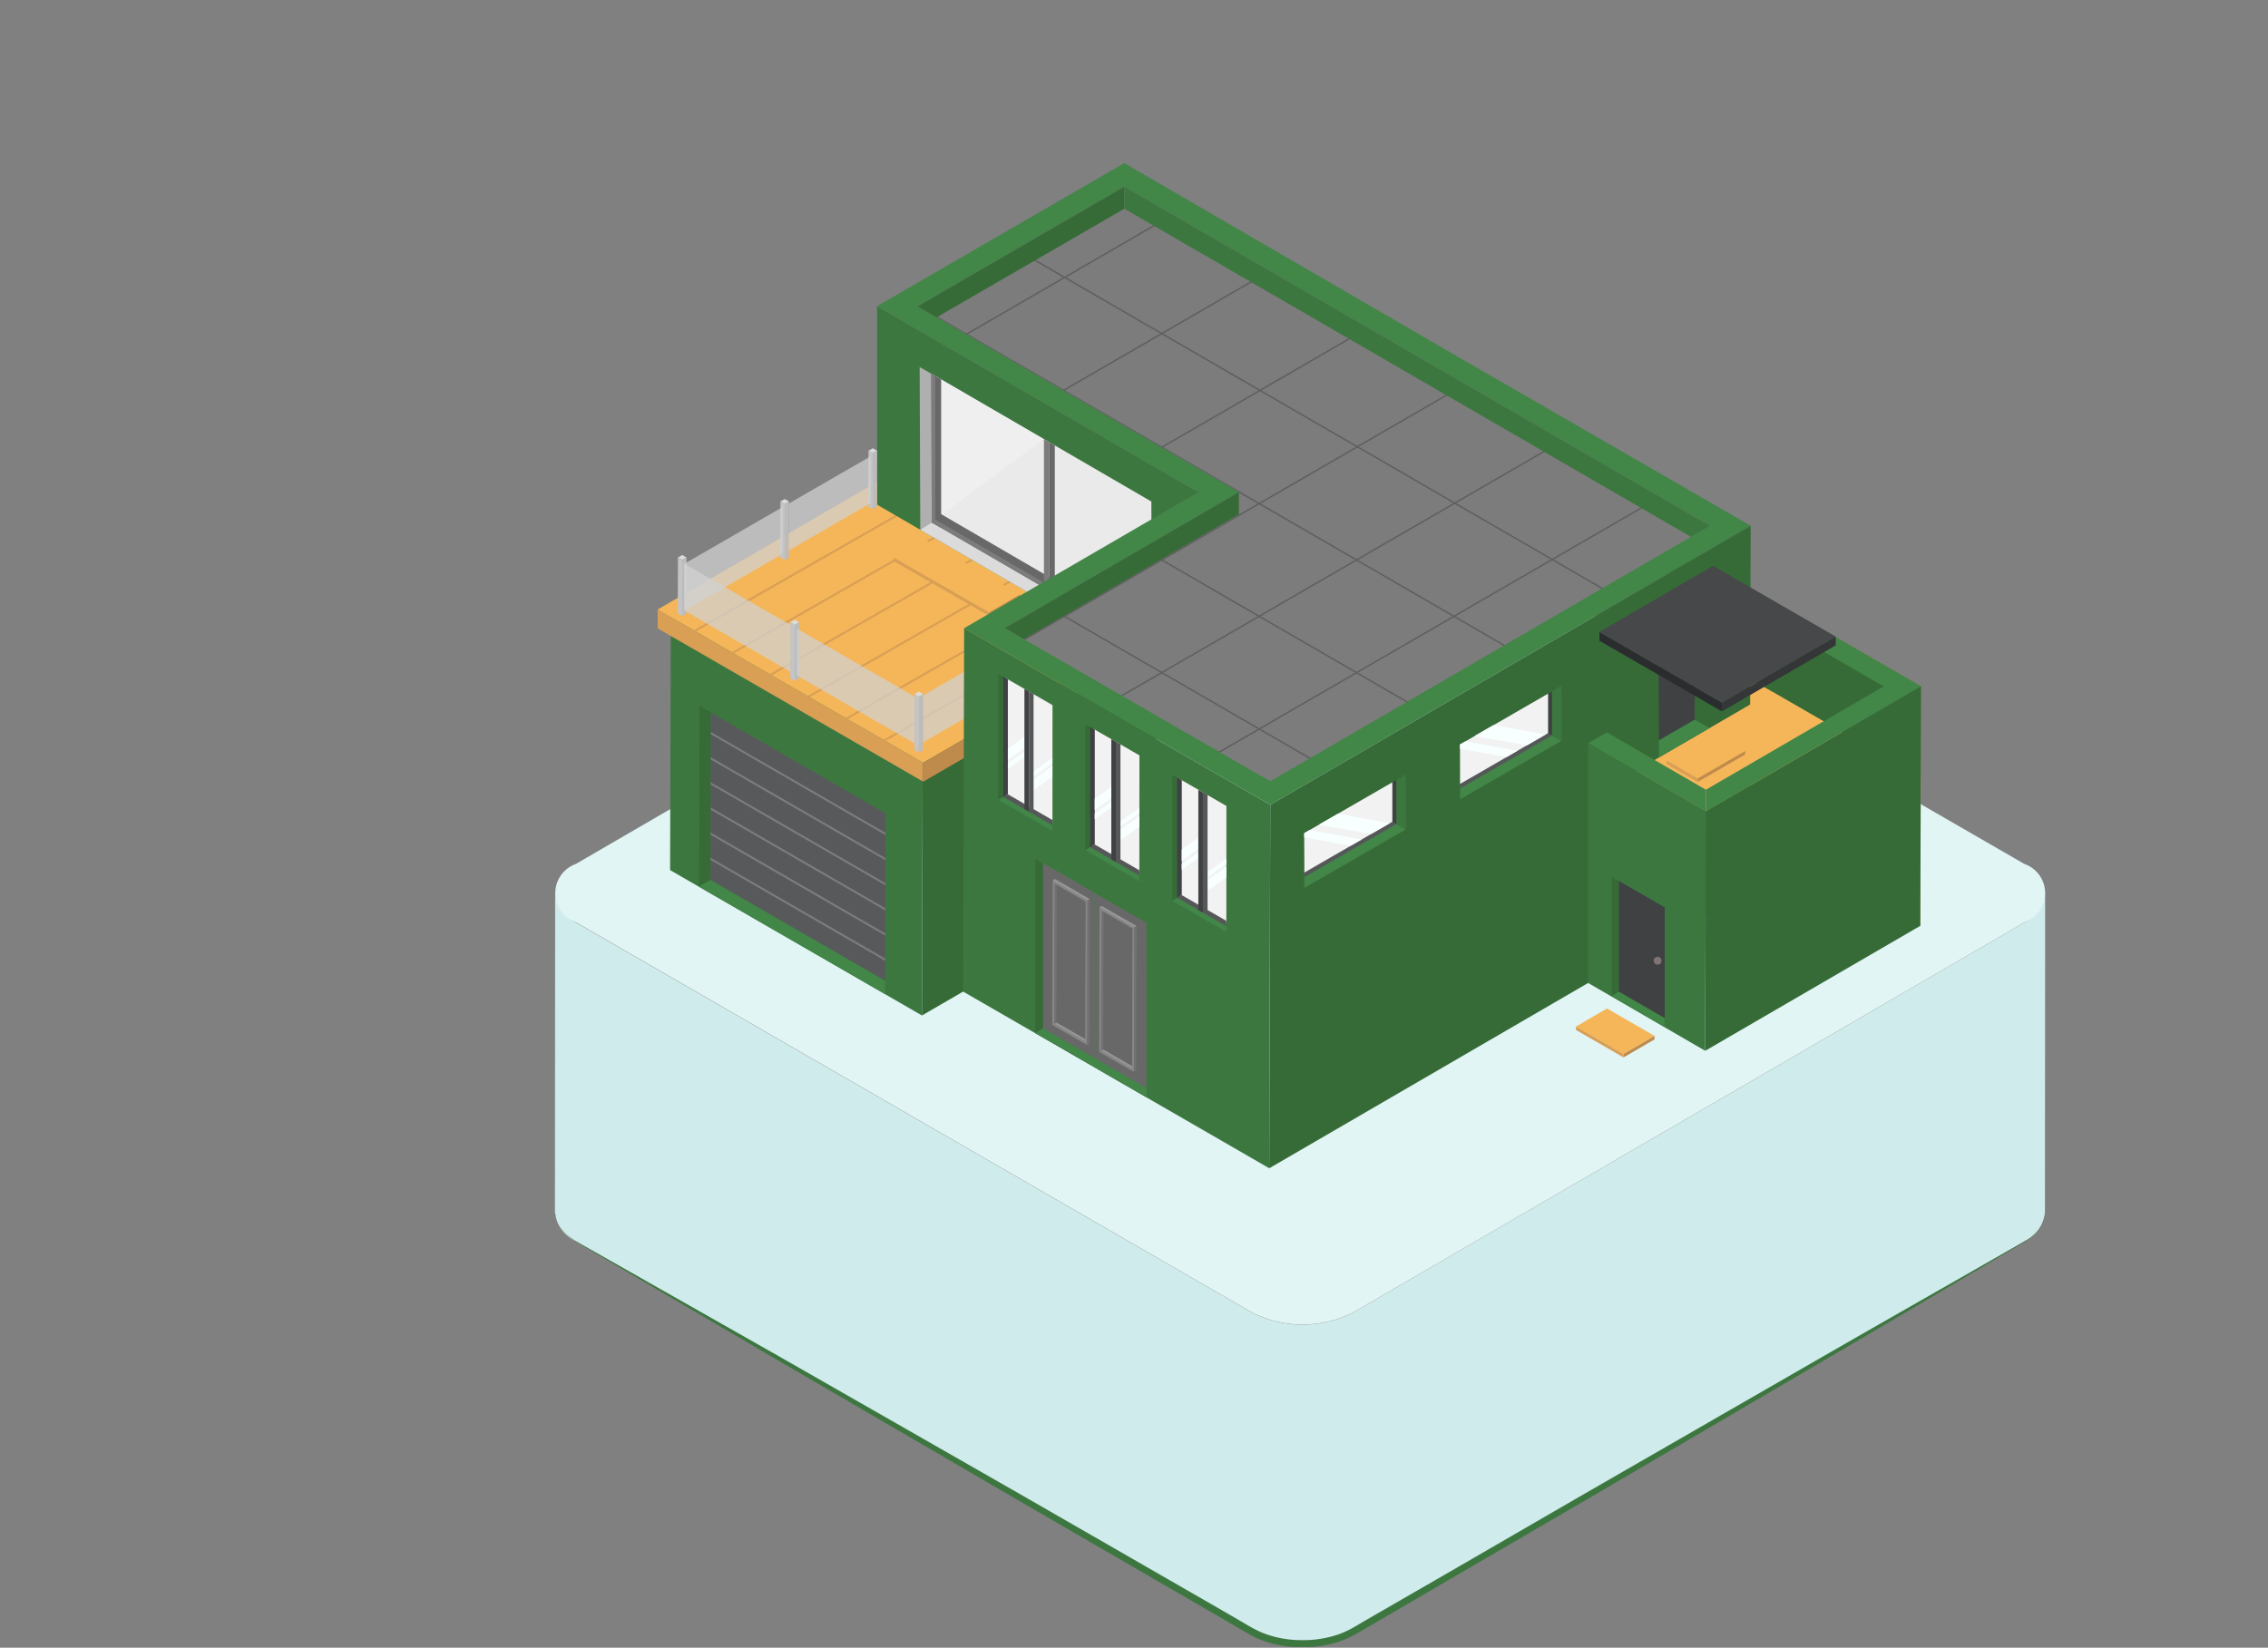 <svg id="Group_184" data-name="Group 184" xmlns="http://www.w3.org/2000/svg" xmlns:xlink="http://www.w3.org/1999/xlink" width="98.531" height="71.598" viewBox="0 0 98.531 71.598">
  <rect x="0" y="0" width="98.531" height="71.598" fill="#808080" stroke="none"/>
  <defs>
    <clipPath id="clip-path">
      <rect id="Rectangle_159" data-name="Rectangle 159" width="98.531" height="71.598" fill="none"/>
    </clipPath>
    <clipPath id="clip-path-2">
      <path id="Path_496" data-name="Path 496" d="M279.67,464.07a1.553,1.553,0,0,0,.912,1.281L309.94,482.3a4.859,4.859,0,0,0,4.391,0l29.17-16.952a1.539,1.539,0,0,0,.9-1.262c0-1.055.007-12.8.01-13.855a1.535,1.535,0,0,1-.9,1.262l-29.167,16.951a4.851,4.851,0,0,1-4.391,0L280.591,451.5a1.553,1.553,0,0,1-.912-1.28c0,1.054-.007,12.8-.009,13.854" transform="translate(-279.67 -450.216)" fill="none"/>
    </clipPath>
    <linearGradient id="linear-gradient" x1="-0.372" y1="1" x2="-0.371" y2="1" gradientUnits="objectBoundingBox">
      <stop offset="0" stop-color="#c7e8e8"/>
      <stop offset="0.012" stop-color="#c7e8e8"/>
      <stop offset="1" stop-color="#cfebeb"/>
    </linearGradient>
    <clipPath id="clip-path-3">
      <path id="Path_497" data-name="Path 497" d="M311.9,232.761a4.836,4.836,0,0,0-2.056.524h.007l-29.174,16.952a1.346,1.346,0,0,0,.013,2.543l29.361,16.948a4.859,4.859,0,0,0,4.391,0l29.167-16.951a1.346,1.346,0,0,0-.013-2.543l-29.361-16.949a4.832,4.832,0,0,0-2.056-.524Z" transform="translate(-279.775 -232.761)" fill="none"/>
    </clipPath>
    <linearGradient id="linear-gradient-2" x1="-0.368" y1="1.368" x2="-0.367" y2="1.368" gradientUnits="objectBoundingBox">
      <stop offset="0" stop-color="#d4ebeb"/>
      <stop offset="0.012" stop-color="#d4ebeb"/>
      <stop offset="1" stop-color="#e1f5f5"/>
    </linearGradient>
    <clipPath id="clip-path-4">
      <path id="Path_498" data-name="Path 498" d="M279.7,611.552a.983.983,0,0,0,.019.161,1.5,1.5,0,0,0,.421.727,1.772,1.772,0,0,0,.184.16,4.118,4.118,0,0,0,.467.3l1.187.7,7.374,4.328,10.444,6.085,5.9,3.421,3.034,1.758.761.444.382.222a4.057,4.057,0,0,0,.411.2,4.858,4.858,0,0,0,1.548.346h.659a5.01,5.01,0,0,0,1.375-.273,4.551,4.551,0,0,0,.813-.4l.762-.444,3.027-1.767,5.89-3.433,10.43-6.114c3.054-1.789,5.584-3.3,7.361-4.349l1.186-.7a4.587,4.587,0,0,0,.468-.3,1.885,1.885,0,0,0,.333-.321,1.268,1.268,0,0,0,.277-.562c.005-.028.01-.055.013-.083v-.007a.751.751,0,0,1-.017.091,1.242,1.242,0,0,1-.283.555,1.929,1.929,0,0,1-.333.313,4.708,4.708,0,0,1-.472.291l-1.2.682c-1.792,1.025-4.356,2.477-7.422,4.242l-10.474,6.032-5.9,3.417-3.035,1.75-.762.444a4.269,4.269,0,0,1-.767.377,4.761,4.761,0,0,1-1.682.259,4.581,4.581,0,0,1-1.664-.324,6.465,6.465,0,0,1-.765-.406l-.763-.444-3.039-1.749-5.909-3.4-10.493-6-7.434-4.217-1.2-.679a4.063,4.063,0,0,1-.471-.293,1.775,1.775,0,0,1-.184-.155,1.372,1.372,0,0,1-.15-.159,1.28,1.28,0,0,1-.281-.555,1.106,1.106,0,0,1-.021-.16v0Z" transform="translate(-279.696 -611.552)" fill="none"/>
    </clipPath>
    <linearGradient id="linear-gradient-3" x1="-0.373" y1="1.002" x2="-0.371" y2="1.002" gradientUnits="objectBoundingBox">
      <stop offset="0" stop-color="#428648"/>
      <stop offset="0.004" stop-color="#428648"/>
      <stop offset="0.991" stop-color="#3d7740"/>
      <stop offset="1" stop-color="#3d7740"/>
    </linearGradient>
    <clipPath id="clip-path-6">
      <rect id="Rectangle_149" data-name="Rectangle 149" width="4.265" height="4.495" fill="none"/>
    </clipPath>
    <clipPath id="clip-path-9">
      <rect id="Rectangle_152" data-name="Rectangle 152" width="4.897" height="6.47" fill="none"/>
    </clipPath>
    <clipPath id="clip-path-11">
      <rect id="Rectangle_154" data-name="Rectangle 154" width="4.612" height="4.695" fill="none"/>
    </clipPath>
    <clipPath id="clip-path-12">
      <rect id="Rectangle_155" data-name="Rectangle 155" width="5.113" height="4.984" fill="none"/>
    </clipPath>
    <clipPath id="clip-path-14">
      <rect id="Rectangle_157" data-name="Rectangle 157" width="3.549" height="4.084" fill="none"/>
    </clipPath>
  </defs>
  <g id="Group_183" data-name="Group 183" clip-path="url(#clip-path)">
    <g id="Group_152" data-name="Group 152" transform="translate(24.109 38.811)">
      <g id="Group_151" data-name="Group 151" clip-path="url(#clip-path-2)">
        <rect id="Rectangle_146" data-name="Rectangle 146" width="64.739" height="32.787" transform="translate(0 0)" fill="url(#linear-gradient)"/>
      </g>
    </g>
    <g id="Group_154" data-name="Group 154" transform="translate(24.118 20.065)">
      <g id="Group_153" data-name="Group 153" clip-path="url(#clip-path-3)">
        <rect id="Rectangle_147" data-name="Rectangle 147" width="65.07" height="37.666" transform="translate(-0.17 0)" fill="url(#linear-gradient-2)"/>
      </g>
    </g>
    <g id="Group_156" data-name="Group 156" transform="translate(24.111 52.719)">
      <g id="Group_155" data-name="Group 155" clip-path="url(#clip-path-4)">
        <rect id="Rectangle_148" data-name="Rectangle 148" width="64.726" height="18.855" fill="url(#linear-gradient-3)"/>
      </g>
    </g>
    <path id="Path_499" data-name="Path 499" d="M337.727,307.382l-.032,11.311,10.943,6.318.032-11.311Z" transform="translate(-308.584 -280.884)" fill="#3d7740"/>
    <path id="Path_500" data-name="Path 500" d="M464.634,329.421l10.155-5.9.032-11.311-10.155,5.9Z" transform="translate(-424.58 -285.294)" fill="#366b38"/>
    <path id="Path_501" data-name="Path 501" d="M342.981,313.91v.82l-11.535-6.66v-.82Z" transform="translate(-302.874 -280.764)" fill="#d89f55"/>
    <path id="Path_502" data-name="Path 502" d="M342.981,247.966l10.7-6.221-11.535-6.66-10.7,6.221Z" transform="translate(-302.874 -214.82)" fill="#f5b659"/>
    <path id="Path_503" data-name="Path 503" d="M475.958,312.339v.82l-10.7,6.221v-.82Z" transform="translate(-425.145 -285.414)" fill="#bf8b4c"/>
    <path id="Path_504" data-name="Path 504" d="M398.494,313.771l-.007,2.433-.188-.108.007-2.433Z" transform="translate(-363.964 -286.624)" fill="#c4c4c4"/>
    <path id="Path_505" data-name="Path 505" d="M393.677,251.644l-.186.108-.188-.108.187-.108Z" transform="translate(-359.398 -229.852)" fill="#dbdbdb"/>
    <path id="Path_506" data-name="Path 506" d="M395.595,252.793l-.007,2.433-.186.108.007-2.433Z" transform="translate(-361.316 -231.001)" fill="#bcbcbc"/>
    <path id="Path_507" data-name="Path 507" d="M393.418,252.9l-.007,2.433-.188-.108.007-2.433Z" transform="translate(-359.326 -231.001)" fill="#c4c4c4"/>
    <path id="Path_508" data-name="Path 508" d="M349.635,252.345l.089.051,10.793-6.17-.089-.051Z" transform="translate(-319.495 -224.953)" fill="#d89f55"/>
    <path id="Path_509" data-name="Path 509" d="M368.754,263.383l.089.051,10.793-6.17-.089-.051Z" transform="translate(-336.966 -235.04)" fill="#d89f55"/>
    <path id="Path_510" data-name="Path 510" d="M387.874,274.422l.089.051,10.793-6.17-.089-.051Z" transform="translate(-354.437 -245.127)" fill="#d89f55"/>
    <path id="Path_511" data-name="Path 511" d="M406.993,285.461l.088.051,10.793-6.17-.089-.051Z" transform="translate(-371.908 -255.214)" fill="#d89f55"/>
    <path id="Path_512" data-name="Path 512" d="M426.112,296.5l.088.051,10.793-6.17-.089-.051Z" transform="translate(-389.379 -265.301)" fill="#d89f55"/>
    <path id="Path_513" data-name="Path 513" d="M445.232,307.538l.088.051,10.792-6.17-.088-.051Z" transform="translate(-406.851 -275.388)" fill="#d89f55"/>
    <path id="Path_514" data-name="Path 514" d="M450.422,272.827l1.347-.783,4.141,2.379-1.347.783Z" transform="translate(-411.593 -248.593)" fill="#f5b659"/>
    <path id="Path_515" data-name="Path 515" d="M499.8,299.639v.152l-1.347.783v-.151Z" transform="translate(-455.485 -273.809)" fill="#bf8b4c"/>
    <path id="Path_516" data-name="Path 516" d="M450.422,281.126v.151l4.141,2.379V283.5Z" transform="translate(-411.593 -256.892)" fill="#d89f55"/>
    <g id="Group_161" data-name="Group 161">
      <g id="Group_160" data-name="Group 160" clip-path="url(#clip-path)">
        <g id="Group_159" data-name="Group 159" transform="translate(39.823 27.913)" opacity="0.74">
          <g id="Group_158" data-name="Group 158">
            <g id="Group_157" data-name="Group 157" clip-path="url(#clip-path-6)">
              <path id="Path_517" data-name="Path 517" d="M466.226,323.8l-4.265,2.463.006,2.032,4.26-2.459Z" transform="translate(-461.96 -323.796)" fill="#d1d1d1"/>
            </g>
          </g>
        </g>
      </g>
    </g>
    <path id="Path_518" data-name="Path 518" d="M841.718,272.945V283.37l10.866,6.28.03-10.408Z" transform="translate(-769.158 -249.416)" fill="#f5b659"/>
    <path id="Path_519" data-name="Path 519" d="M852.614,279.242l-10.9-6.3v3.969L852.6,283.2Z" transform="translate(-769.158 -249.416)" fill="#366b38"/>
    <g id="Group_163" data-name="Group 163">
      <g id="Group_162" data-name="Group 162" clip-path="url(#clip-path)">
        <path id="Path_520" data-name="Path 520" d="M841.718,393.879" transform="translate(-769.158 -359.925)" fill="#c4c4c4"/>
      </g>
    </g>
    <path id="Path_521" data-name="Path 521" d="M841.718,273.889l9.937,5.744.271-.781-10.208-5.9Z" transform="translate(-769.158 -249.423)" fill="#428648"/>
    <path id="Path_522" data-name="Path 522" d="M455.991,162.44l-.045,8.626-13.913-8.08v-8.624Z" transform="translate(-403.928 -141.055)" fill="#3d7740"/>
    <path id="Path_523" data-name="Path 523" d="M469.287,194.813h0l-.025-6.47,9.564,5.558.025,6.467Z" transform="translate(-428.807 -172.108)" fill="#eaeaea"/>
    <path id="Path_524" data-name="Path 524" d="M464,185.286l.027,7.074-.5-.289L463.5,185Z" transform="translate(-423.546 -169.05)" fill="#afafaf"/>
    <g id="Group_168" data-name="Group 168">
      <g id="Group_167" data-name="Group 167" clip-path="url(#clip-path)">
        <g id="Group_166" data-name="Group 166" transform="translate(40.453 16.236)" opacity="0.84">
          <g id="Group_165" data-name="Group 165">
            <g id="Group_164" data-name="Group 164" clip-path="url(#clip-path-9)">
              <path id="Path_525" data-name="Path 525" d="M474.157,191.19l-4.9-2.846.025,6.47h0Z" transform="translate(-469.26 -188.344)" fill="#efefef"/>
            </g>
          </g>
        </g>
      </g>
    </g>
    <path id="Path_526" data-name="Path 526" d="M469.525,257.04h0l0-.6L479.085,262l0,.6Z" transform="translate(-429.046 -234.335)" fill="#686868"/>
    <path id="Path_527" data-name="Path 527" d="M580.516,334.718v0Z" transform="translate(-530.473 -305.85)" fill="#344775"/>
    <path id="Path_528" data-name="Path 528" d="M463.816,263.7l.5-.317,9.562,5.557,0,.607Z" transform="translate(-423.833 -240.677)" fill="#dbdbdb"/>
    <path id="Path_529" data-name="Path 529" d="M469.287,194.813h0l-.025-6.47.432.251v6.453Z" transform="translate(-428.807 -172.108)" fill="#686868"/>
    <path id="Path_530" data-name="Path 530" d="M469.287,194.813h0l-.025-6.47.175.1V194.9Z" transform="translate(-428.807 -172.108)" fill="#7c7c7c"/>
    <path id="Path_531" data-name="Path 531" d="M469.538,261.1v-.217l9.564,5.558v.214L469.54,261.1Z" transform="translate(-429.061 -238.397)" fill="#7c7c7c"/>
    <path id="Path_532" data-name="Path 532" d="M526.3,227.943l-.229-.133v-6.453l.229.133Z" transform="translate(-480.718 -202.275)" fill="#7c7c7c"/>
    <path id="Path_533" data-name="Path 533" d="M528.972,223.045V229l-.246.138V222.9Z" transform="translate(-483.147 -203.687)" fill="#686868"/>
    <path id="Path_534" data-name="Path 534" d="M479.983,97.991l-20.869,12.128-13.3-7.677,10.174-5.913-13.958-8.078,10.74-6.218,13.913,8.08Z" transform="translate(-403.927 -75.145)" fill="#428648"/>
    <path id="Path_535" data-name="Path 535" d="M466.241,113.251l10.174-5.913-13.958-8.078,8.98-5.2,25.448,14.74-19.11,11.105Z" transform="translate(-422.591 -85.956)" fill="#7c7c7c"/>
    <path id="Path_536" data-name="Path 536" d="M660.574,265.024l-.045,15.791L639.66,292.943l.045-15.791Z" transform="translate(-584.518 -242.178)" fill="#366b38"/>
    <path id="Path_537" data-name="Path 537" d="M462.458,154.1l13.958,8.078-.028.016,11.522,6.668.066-.038L462.5,154.08Z" transform="translate(-422.592 -140.797)" fill="#606060"/>
    <path id="Path_538" data-name="Path 538" d="M511.653,125.468l25.47,14.74.066-.038-25.47-14.74Z" transform="translate(-467.546 -114.617)" fill="#606060"/>
    <path id="Path_539" data-name="Path 539" d="M575.081,276.275l11.522,6.668.066-.038-11.522-6.668Z" transform="translate(-525.506 -252.423)" fill="#606060"/>
    <path id="Path_540" data-name="Path 540" d="M526.118,304.729l11.522,6.668.066-.038-11.522-6.668Z" transform="translate(-480.764 -278.425)" fill="#606060"/>
    <path id="Path_541" data-name="Path 541" d="M585.041,170.22l.066.038,8.974-5.194-.066-.038Z" transform="translate(-534.608 -150.801)" fill="#606060"/>
    <path id="Path_542" data-name="Path 542" d="M535.526,141.553l.066.038,8.976-5.195-.066-.038Z" transform="translate(-489.361 -124.604)" fill="#606060"/>
    <path id="Path_543" data-name="Path 543" d="M486.595,113.225l.066.038,8.978-5.2-.066-.038Z" transform="translate(-444.648 -98.716)" fill="#606060"/>
    <path id="Path_544" data-name="Path 544" d="M515.849,204.526l.066.038,19.167-11.092-.066-.038Z" transform="translate(-471.38 -176.759)" fill="#606060"/>
    <path id="Path_545" data-name="Path 545" d="M564.972,232.93l.066.038L584.2,221.88l-.066-.038Z" transform="translate(-516.269 -202.717)" fill="#606060"/>
    <path id="Path_546" data-name="Path 546" d="M614.144,261.361l.066.038,19.153-11.084-.066-.038Z" transform="translate(-561.201 -228.702)" fill="#606060"/>
    <path id="Path_547" data-name="Path 547" d="M498.747,324.328l-.045,15.791-13.3-7.677.045-15.791Z" transform="translate(-443.561 -289.354)" fill="#3d7740"/>
    <path id="Path_548" data-name="Path 548" d="M471.438,95.027v-.961l-8.981,5.2.829.479Z" transform="translate(-422.592 -85.957)" fill="#366b38"/>
    <path id="Path_549" data-name="Path 549" d="M827.534,353.883l5.626-3.27v-.338l-2.748-1.588-5.914,3.437Z" transform="translate(-753.423 -318.629)" fill="#f5b659"/>
    <path id="Path_550" data-name="Path 550" d="M843.327,370.28l-1.347-.783-2.065,1.192,1.347.783Z" transform="translate(-767.51 -337.645)" fill="#f5b659"/>
    <path id="Path_551" data-name="Path 551" d="M839.914,383.327v.151l1.347.783v-.151Z" transform="translate(-767.51 -350.282)" fill="#d89f55"/>
    <path id="Path_552" data-name="Path 552" d="M857.607,378.579v.152l-2.065,1.192v-.151Z" transform="translate(-781.79 -345.944)" fill="#bf8b4c"/>
    <path id="Path_553" data-name="Path 553" d="M591.253,109.287l.829-.482-25.448-14.74v.961Z" transform="translate(-517.788 -85.956)" fill="#3d7740"/>
    <path id="Path_554" data-name="Path 554" d="M507.179,254.426l9.345-5.43v-.961l-10.174,5.913Z" transform="translate(-462.7 -226.653)" fill="#366b38"/>
    <path id="Path_555" data-name="Path 555" d="M859.363,361.8l9.345-5.431.029-10.408-9.345,5.431Z" transform="translate(-785.281 -316.139)" fill="#366b38"/>
    <path id="Path_556" data-name="Path 556" d="M800.361,374.565V384.99l5.086,2.948.029-10.408Z" transform="translate(-731.366 -342.276)" fill="#3d7740"/>
    <path id="Path_557" data-name="Path 557" d="M805.511,372.576l0-.936-4.3-2.495-.807.469Z" transform="translate(-731.403 -337.323)" fill="#428648"/>
    <path id="Path_558" data-name="Path 558" d="M859.677,345.516l0,.936,0,0,9.342-5.429-.808-.468Z" transform="translate(-785.566 -311.199)" fill="#428648"/>
    <path id="Path_559" data-name="Path 559" d="M837.425,309.639l-1.57.906.013,4.575,1.557-.906Z" transform="translate(-763.8 -282.947)" fill="#3f4143"/>
    <g id="Group_182" data-name="Group 182">
      <g id="Group_181" data-name="Group 181" clip-path="url(#clip-path)">
        <path id="Path_560" data-name="Path 560" d="M849.982,337.113l.092.054a.085.085,0,0,0-.086.008l-.092-.054a.085.085,0,0,1,.086-.008" transform="translate(-776.631 -308.044)" fill="#595a5b"/>
        <path id="Path_561" data-name="Path 561" d="M848.63,337.635l-.092-.054a.084.084,0,0,1-.035-.077.265.265,0,0,1,.12-.208l.092.054a.264.264,0,0,0-.12.208.084.084,0,0,0,.035.077" transform="translate(-775.358 -308.219)" fill="#595a5b"/>
        <path id="Path_562" data-name="Path 562" d="M849.691,337.742c.067-.038.121-.008.121.069a.265.265,0,0,1-.12.208c-.067.038-.121.008-.121-.069a.265.265,0,0,1,.12-.208" transform="translate(-776.334 -308.612)" fill="#595a5b"/>
        <path id="Path_563" data-name="Path 563" d="M838.209,363.082l-.634-.368-1.57.906,0,.742Z" transform="translate(-763.937 -331.446)" fill="#428648"/>
        <path id="Path_564" data-name="Path 564" d="M854.712,310.623v-5.317l-.647.374.013,4.575Z" transform="translate(-780.44 -278.987)" fill="#366b38"/>
        <path id="Path_565" data-name="Path 565" d="M342.027,279.863l-.186.108-.188-.108.187-.108Z" transform="translate(-312.201 -255.638)" fill="#dbdbdb"/>
        <path id="Path_566" data-name="Path 566" d="M343.945,281.012l-.007,2.433-.186.108.007-2.433Z" transform="translate(-314.119 -256.787)" fill="#bcbcbc"/>
        <path id="Path_567" data-name="Path 567" d="M341.768,281.12l-.007,2.433-.188-.108.007-2.433Z" transform="translate(-312.128 -256.787)" fill="#c4c4c4"/>
        <path id="Path_568" data-name="Path 568" d="M398.752,312.514l-.186.108-.188-.108.187-.108Z" transform="translate(-364.036 -285.475)" fill="#dbdbdb"/>
        <path id="Path_569" data-name="Path 569" d="M400.67,313.664l-.007,2.433-.186.108.007-2.433Z" transform="translate(-365.954 -286.624)" fill="#bcbcbc"/>
        <path id="Path_570" data-name="Path 570" d="M398.494,313.771l-.007,2.433-.188-.108.007-2.433Z" transform="translate(-363.964 -286.624)" fill="#c4c4c4"/>
        <path id="Path_571" data-name="Path 571" d="M461.285,348.717l-.186.108-.188-.108.187-.108Z" transform="translate(-421.178 -318.556)" fill="#dbdbdb"/>
        <path id="Path_572" data-name="Path 572" d="M463.2,349.866,463.2,352.3l-.186.108.007-2.433Z" transform="translate(-423.096 -319.706)" fill="#bcbcbc"/>
        <path id="Path_573" data-name="Path 573" d="M461.026,349.974l-.007,2.433-.188-.108.007-2.433Z" transform="translate(-421.106 -319.705)" fill="#c4c4c4"/>
        <g id="Group_171" data-name="Group 171" transform="translate(29.73 24.494)" opacity="0.74">
          <g id="Group_170" data-name="Group 170">
            <g id="Group_169" data-name="Group 169" clip-path="url(#clip-path-11)">
              <path id="Path_574" data-name="Path 574" d="M349.486,286.8l-4.612-2.663v2.035l4.606,2.659Z" transform="translate(-344.874 -284.136)" fill="#d1d1d1"/>
            </g>
          </g>
        </g>
        <g id="Group_174" data-name="Group 174" transform="translate(34.62 27.317)" opacity="0.74">
          <g id="Group_173" data-name="Group 173">
            <g id="Group_172" data-name="Group 172" clip-path="url(#clip-path-12)">
              <path id="Path_575" data-name="Path 575" d="M406.711,319.838l-5.113-2.952v2.035l5.107,2.948Z" transform="translate(-401.599 -316.886)" fill="#d1d1d1"/>
            </g>
          </g>
        </g>
        <g id="Group_177" data-name="Group 177" transform="translate(29.73 22.036)" opacity="0.74">
          <g id="Group_176" data-name="Group 176">
            <g id="Group_175" data-name="Group 175" clip-path="url(#clip-path-6)">
              <path id="Path_576" data-name="Path 576" d="M349.138,255.624l-4.265,2.463.006,2.032,4.26-2.459Z" transform="translate(-344.873 -255.624)" fill="#d1d1d1"/>
            </g>
          </g>
        </g>
        <path id="Path_577" data-name="Path 577" d="M438.065,226.045l-.186.108-.188-.108.187-.108Z" transform="translate(-399.96 -206.459)" fill="#dbdbdb"/>
        <path id="Path_578" data-name="Path 578" d="M439.983,227.194l-.007,2.433-.186.108.007-2.433Z" transform="translate(-401.878 -207.609)" fill="#bcbcbc"/>
        <path id="Path_579" data-name="Path 579" d="M437.806,227.3l-.007,2.433-.188-.108.007-2.433Z" transform="translate(-399.887 -207.608)" fill="#c4c4c4"/>
        <path id="Path_580" data-name="Path 580" d="M352.183,363.592l.016-7.865.509.294-.014,7.275Z" transform="translate(-321.823 -325.061)" fill="#366b38"/>
        <path id="Path_581" data-name="Path 581" d="M352.693,443.5v0l7.589,4.381v.592l-8.1-4.675Z" transform="translate(-321.823 -405.271)" fill="#428648"/>
        <path id="Path_582" data-name="Path 582" d="M358.111,359.133l7.589,4.381-.014,7.273-7.589-4.381Z" transform="translate(-327.227 -328.173)" fill="#58595b"/>
        <path id="Path_583" data-name="Path 583" d="M365.83,373.488l-7.589-4.381v-.1l7.589,4.381Z" transform="translate(-327.358 -337.198)" fill="#7c7c7c"/>
        <path id="Path_584" data-name="Path 584" d="M365.8,386.16l-7.589-4.381v-.1l7.589,4.381Z" transform="translate(-327.336 -348.778)" fill="#7c7c7c"/>
        <path id="Path_585" data-name="Path 585" d="M365.78,398.833l-7.589-4.381v-.1l7.589,4.381Z" transform="translate(-327.313 -360.358)" fill="#7c7c7c"/>
        <path id="Path_586" data-name="Path 586" d="M365.755,411.506l-7.589-4.381v-.1l7.589,4.381Z" transform="translate(-327.29 -371.939)" fill="#7c7c7c"/>
        <path id="Path_587" data-name="Path 587" d="M365.73,424.178l-7.589-4.381v-.1l7.589,4.381Z" transform="translate(-327.267 -383.519)" fill="#7c7c7c"/>
        <path id="Path_588" data-name="Path 588" d="M365.7,436.851l-7.589-4.382v-.1l7.589,4.381Z" transform="translate(-327.244 -395.099)" fill="#7c7c7c"/>
        <g id="Group_180" data-name="Group 180" transform="translate(34.273 19.829)" opacity="0.74">
          <g id="Group_179" data-name="Group 179">
            <g id="Group_178" data-name="Group 178" clip-path="url(#clip-path-14)">
              <path id="Path_589" data-name="Path 589" d="M397.581,232.071l-.006,2.039,3.549-2.049v-2.035Z" transform="translate(-397.575 -230.025)" fill="#d1d1d1"/>
            </g>
          </g>
        </g>
        <path id="Path_590" data-name="Path 590" d="M508.728,342.915l-2.046-1.181v5.116l2.043,1.18Z" transform="translate(-463.003 -312.275)" fill="#f2f2f2"/>
        <path id="Path_591" data-name="Path 591" d="M505.439,402.617v-.358l-2.043-1.18-.31.18Z" transform="translate(-459.718 -366.504)" fill="#428648"/>
        <path id="Path_592" data-name="Path 592" d="M503.359,339.838l-.31-.179,0,5.475.313-.18Z" transform="translate(-459.68 -310.379)" fill="#366b38"/>
        <path id="Path_593" data-name="Path 593" d="M505.61,341.116v5.222l.2-.114V341.23Z" transform="translate(-462.024 -311.71)" fill="#3f4143"/>
        <path id="Path_594" data-name="Path 594" d="M507.742,401.494l-1.938-1.119-.2.114,2.135,1.233Z" transform="translate(-462.021 -365.861)" fill="#565759"/>
        <path id="Path_595" data-name="Path 595" d="M507.9,379.547l.721-.516v-.246l-.721.516Z" transform="translate(-464.114 -346.132)" fill="#f8ffff"/>
        <path id="Path_596" data-name="Path 596" d="M507.9,372.367l.721-.516v-.492l-.721.516Z" transform="translate(-464.114 -339.346)" fill="#f8ffff"/>
        <path id="Path_597" data-name="Path 597" d="M520.835,387.1l.822-.588v-.461l-.822.588Z" transform="translate(-475.936 -352.767)" fill="#f8ffff"/>
        <path id="Path_598" data-name="Path 598" d="M520.835,382.8l.822-.588v-.229l-.822.588Z" transform="translate(-475.936 -349.05)" fill="#f8ffff"/>
        <path id="Path_599" data-name="Path 599" d="M516.261,347.265v5.223l.2.114v-5.223Z" transform="translate(-471.756 -317.329)" fill="#3f4143"/>
        <path id="Path_600" data-name="Path 600" d="M518.548,348.586v5.223l.2-.114v-5Z" transform="translate(-473.846 -318.536)" fill="#565759"/>
        <path id="Path_601" data-name="Path 601" d="M526.5,435.6l-4.835-2.792v7.576l4.835,2.792Z" transform="translate(-476.694 -395.498)" fill="#686868"/>
        <path id="Path_602" data-name="Path 602" d="M552.531,368.242l-2.046-1.181v5.116l2.043,1.18Z" transform="translate(-503.03 -335.418)" fill="#f2f2f2"/>
        <path id="Path_603" data-name="Path 603" d="M549.242,427.943v-.358l-2.043-1.18-.31.18Z" transform="translate(-499.745 -389.647)" fill="#428648"/>
        <path id="Path_604" data-name="Path 604" d="M547.162,365.164l-.31-.179,0,5.475.313-.18Z" transform="translate(-499.707 -333.522)" fill="#366b38"/>
        <path id="Path_605" data-name="Path 605" d="M549.413,366.442v5.222l.2-.114v-4.995Z" transform="translate(-502.051 -334.853)" fill="#3f4143"/>
        <path id="Path_606" data-name="Path 606" d="M551.545,426.82l-1.937-1.119-.2.114,2.135,1.233Z" transform="translate(-502.048 -389.004)" fill="#565759"/>
        <path id="Path_607" data-name="Path 607" d="M551.7,404.874l.721-.516v-.246l-.721.516Z" transform="translate(-504.141 -369.276)" fill="#f8ffff"/>
        <path id="Path_608" data-name="Path 608" d="M551.7,397.693l.721-.516v-.492l-.721.516Z" transform="translate(-504.141 -362.489)" fill="#f8ffff"/>
        <path id="Path_609" data-name="Path 609" d="M564.638,412.421l.822-.588v-.461l-.822.588Z" transform="translate(-515.964 -375.91)" fill="#f8ffff"/>
        <path id="Path_610" data-name="Path 610" d="M564.638,408.122l.822-.588V407.3l-.822.588Z" transform="translate(-515.964 -372.193)" fill="#f8ffff"/>
        <path id="Path_611" data-name="Path 611" d="M560.064,372.591v5.223l.2.114v-5.223Z" transform="translate(-511.784 -340.472)" fill="#3f4143"/>
        <path id="Path_612" data-name="Path 612" d="M562.351,373.912v5.223l.2-.114v-5Z" transform="translate(-513.874 -341.679)" fill="#565759"/>
        <path id="Path_613" data-name="Path 613" d="M596.376,393.745l-2.046-1.181v5.116l2.043,1.18Z" transform="translate(-543.096 -358.723)" fill="#f2f2f2"/>
        <path id="Path_614" data-name="Path 614" d="M593.087,453.447v-.358l-2.043-1.18-.31.18Z" transform="translate(-539.811 -412.952)" fill="#428648"/>
        <path id="Path_615" data-name="Path 615" d="M591.007,390.668l-.31-.179,0,5.475.313-.18Z" transform="translate(-539.773 -356.827)" fill="#366b38"/>
        <path id="Path_616" data-name="Path 616" d="M593.258,391.946v5.222l.2-.114V392.06Z" transform="translate(-542.116 -358.158)" fill="#3f4143"/>
        <path id="Path_617" data-name="Path 617" d="M595.39,452.324l-1.937-1.119-.2.114,2.135,1.233Z" transform="translate(-542.113 -412.309)" fill="#565759"/>
        <path id="Path_618" data-name="Path 618" d="M595.545,430.377l.721-.516v-.246l-.721.516Z" transform="translate(-544.206 -392.58)" fill="#f8ffff"/>
        <path id="Path_619" data-name="Path 619" d="M595.545,423.2l.721-.516v-.492l-.721.516Z" transform="translate(-544.206 -385.794)" fill="#f8ffff"/>
        <path id="Path_620" data-name="Path 620" d="M608.483,437.925l.822-.588v-.461l-.822.588Z" transform="translate(-556.029 -399.215)" fill="#f8ffff"/>
        <path id="Path_621" data-name="Path 621" d="M608.483,433.626l.822-.588v-.229l-.822.588Z" transform="translate(-556.029 -395.498)" fill="#f8ffff"/>
        <path id="Path_622" data-name="Path 622" d="M603.909,398.1v5.223l.2.114v-5.223Z" transform="translate(-551.849 -363.777)" fill="#3f4143"/>
        <path id="Path_623" data-name="Path 623" d="M606.2,399.416v5.223l.2-.114v-5Z" transform="translate(-553.939 -364.984)" fill="#565759"/>
        <path id="Path_624" data-name="Path 624" d="M526.5,520.942l-4.49-2.592-.345.2h0l4.835,2.792Z" transform="translate(-476.694 -473.665)" fill="#428648"/>
        <path id="Path_625" data-name="Path 625" d="M522.009,433.008l-.345-.2v7.576l.345-.2Z" transform="translate(-476.694 -395.498)" fill="#366b38"/>
        <path id="Path_626" data-name="Path 626" d="M531.234,515.477l.1-.057,1.35.779-.1.057Z" transform="translate(-485.439 -470.988)" fill="#969696"/>
        <path id="Path_627" data-name="Path 627" d="M531.251,444.781l.1-.057-.017,6.094-.1.057Z" transform="translate(-485.439 -406.387)" fill="#727272"/>
        <path id="Path_628" data-name="Path 628" d="M530.3,443.739l-.018,6.283,1.514.874.018-6.283Zm1.415,7.016-1.35-.779.017-6.094,1.35.779Z" transform="translate(-484.566 -405.486)" fill="#878787"/>
        <path id="Path_629" data-name="Path 629" d="M530.485,443.137l.1-.057,1.514.874-.1.057Z" transform="translate(-484.754 -404.884)" fill="#969696"/>
        <path id="Path_630" data-name="Path 630" d="M547.862,453.279l.1-.057-.018,6.283-.1.057Z" transform="translate(-500.617 -414.152)" fill="#727272"/>
        <path id="Path_631" data-name="Path 631" d="M554.833,529.061l.1-.057,1.35.779-.1.057Z" transform="translate(-507.004 -483.401)" fill="#969696"/>
        <path id="Path_632" data-name="Path 632" d="M554.851,458.365l.1-.057-.017,6.094-.1.057Z" transform="translate(-507.004 -418.8)" fill="#727272"/>
        <path id="Path_633" data-name="Path 633" d="M553.9,457.324l-.018,6.283,1.514.874.018-6.283Zm1.415,7.016-1.35-.779.017-6.094,1.35.779Z" transform="translate(-506.131 -417.9)" fill="#878787"/>
        <path id="Path_634" data-name="Path 634" d="M554.084,456.721l.1-.057,1.514.874-.1.057Z" transform="translate(-506.32 -417.297)" fill="#969696"/>
        <path id="Path_635" data-name="Path 635" d="M571.462,466.863l.1-.057-.018,6.283-.1.057Z" transform="translate(-522.183 -426.565)" fill="#727272"/>
        <path id="Path_636" data-name="Path 636" d="M551.667,450.131V457.6h.02v-7.456Z" transform="translate(-504.111 -411.327)" fill="#428648"/>
        <path id="Path_637" data-name="Path 637" d="M794.249,509.139l1.347-.783,2.065,1.192-1.347.783Z" transform="translate(-725.781 -464.534)" fill="#f5b659"/>
        <path id="Path_638" data-name="Path 638" d="M819.549,522.186v.151l-1.347.783v-.151Z" transform="translate(-747.669 -477.171)" fill="#bf8b4c"/>
        <path id="Path_639" data-name="Path 639" d="M794.249,517.438v.152l2.065,1.192v-.151Z" transform="translate(-725.781 -472.833)" fill="#d89f55"/>
        <path id="Path_640" data-name="Path 640" d="M657.34,417.1l0-.67,3.822-2.207.58.337Z" transform="translate(-600.673 -378.517)" fill="#428648"/>
        <path id="Path_641" data-name="Path 641" d="M657.338,416.632v-.2l3.822-2.207.173.1Z" transform="translate(-600.672 -378.517)" fill="#565759"/>
        <path id="Path_642" data-name="Path 642" d="M701.673,390.795l.58-.335.007,2.385-.586-.337Z" transform="translate(-641.185 -356.8)" fill="#3d7740"/>
        <path id="Path_643" data-name="Path 643" d="M701.846,395.1l-.173-.1v-1.714l.173-.1Z" transform="translate(-641.185 -359.291)" fill="#3f4143"/>
        <path id="Path_644" data-name="Path 644" d="M657.282,396.552l3.827-2.209v1.714l-3.822,2.207Z" transform="translate(-600.621 -360.348)" fill="#f2f2f2"/>
        <path id="Path_645" data-name="Path 645" d="M666.961,411.1l-2.263-.408.816-.471,2.263.408Z" transform="translate(-607.398 -374.858)" fill="#f8ffff"/>
        <path id="Path_646" data-name="Path 646" d="M659.3,419.089l-2.02-.364v-.184l.234-.135,2.263.408Z" transform="translate(-600.621 -382.337)" fill="#f8ffff"/>
        <path id="Path_647" data-name="Path 647" d="M735.825,372.414l0-.67,3.822-2.207.579.337Z" transform="translate(-672.391 -337.681)" fill="#428648"/>
        <path id="Path_648" data-name="Path 648" d="M735.823,371.944v-.2l3.822-2.207.173.1Z" transform="translate(-672.391 -337.681)" fill="#565759"/>
        <path id="Path_649" data-name="Path 649" d="M780.158,346.107l.58-.335.007,2.385-.586-.337Z" transform="translate(-712.904 -315.965)" fill="#3d7740"/>
        <path id="Path_650" data-name="Path 650" d="M780.33,350.41l-.173-.1V348.6l.173-.1Z" transform="translate(-712.904 -318.455)" fill="#3f4143"/>
        <path id="Path_651" data-name="Path 651" d="M735.767,351.864l3.827-2.209v1.714l-3.822,2.207Z" transform="translate(-672.34 -319.512)" fill="#f2f2f2"/>
        <path id="Path_652" data-name="Path 652" d="M745.446,366.412,743.184,366l.816-.471,2.263.408Z" transform="translate(-679.117 -334.022)" fill="#f8ffff"/>
        <path id="Path_653" data-name="Path 653" d="M737.786,374.4l-2.02-.364v-.184l.234-.135,2.263.408Z" transform="translate(-672.34 -341.502)" fill="#f8ffff"/>
        <path id="Path_654" data-name="Path 654" d="M817.606,449.871l0-4.814-2.019-1.165v4.843l.022-.013,1.99,1.149Z" transform="translate(-745.283 -405.626)" fill="#3f4143"/>
        <path id="Path_655" data-name="Path 655" d="M812.523,442.147l-.285-.165,0,5.179.289.167v-.339l.022-.013v-4.817Z" transform="translate(-742.215 -403.881)" fill="#366b38"/>
        <path id="Path_656" data-name="Path 656" d="M812.233,500.1l.311-.185,1.99,1.149v.366Z" transform="translate(-742.215 -456.822)" fill="#428648"/>
        <path id="Path_657" data-name="Path 657" d="M833.371,482.476a.171.171,0,1,0,.171-.171.171.171,0,0,0-.171.171" transform="translate(-761.53 -440.728)" fill="#7f7473"/>
        <path id="Path_658" data-name="Path 658" d="M811.387,321.618V322l-5.324-3.074v-.378Z" transform="translate(-736.577 -291.084)" fill="#2a2c2d"/>
        <path id="Path_659" data-name="Path 659" d="M811.387,291.181l4.941-2.871L811,285.236l-4.941,2.871Z" transform="translate(-736.577 -260.647)" fill="#464849"/>
        <path id="Path_660" data-name="Path 660" d="M872.763,320.893v.378l-4.941,2.871v-.378Z" transform="translate(-793.012 -293.23)" fill="#343638"/>
      </g>
    </g>
  </g>
</svg>
